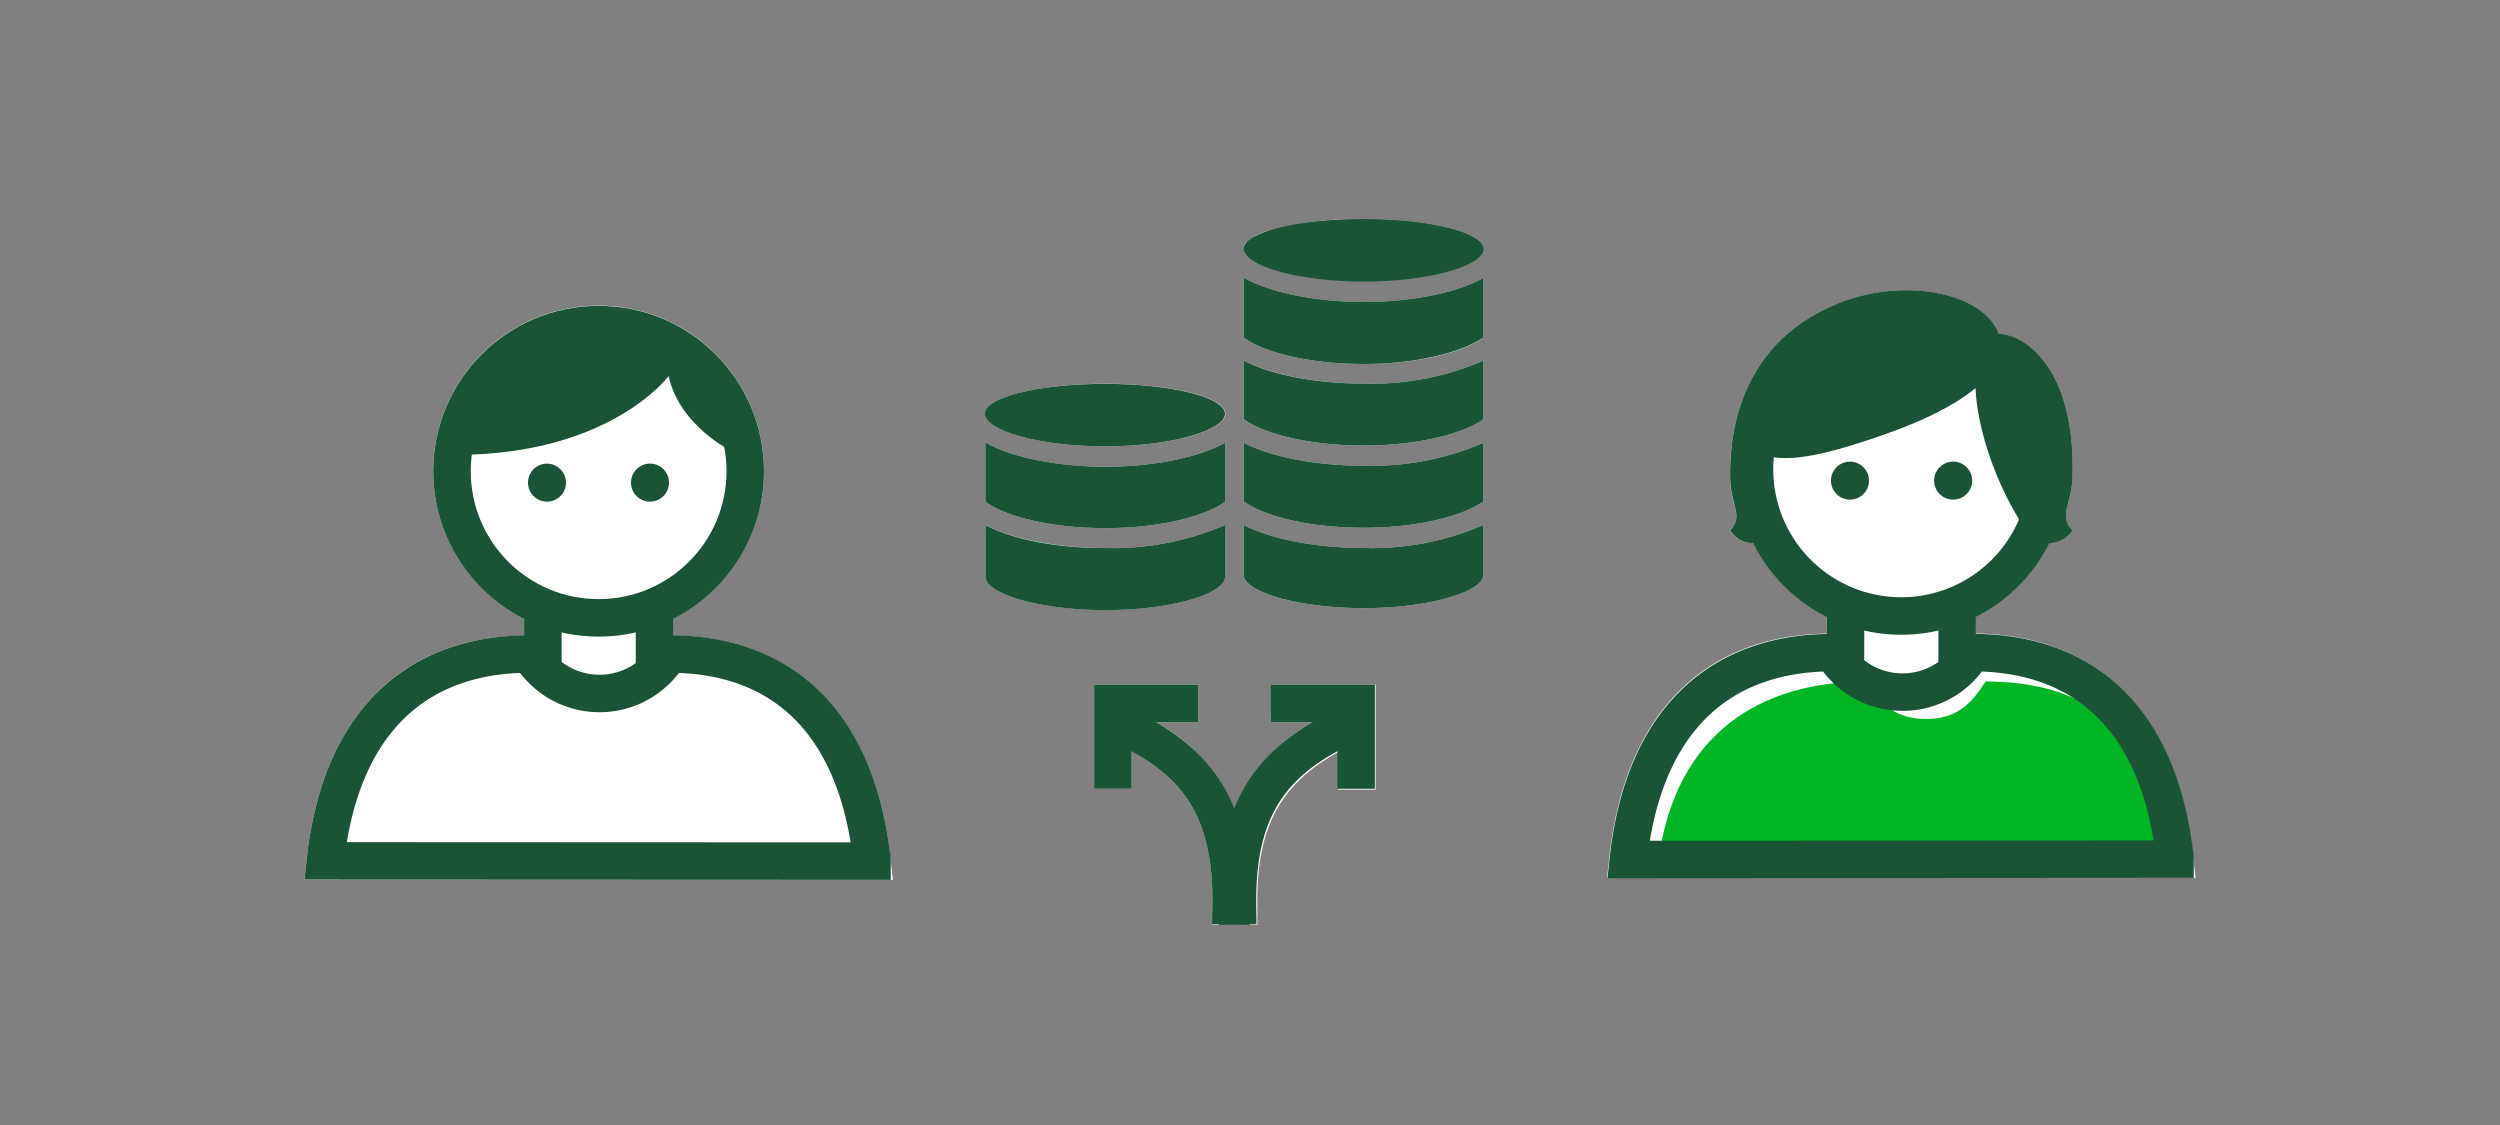 <svg xmlns="http://www.w3.org/2000/svg" viewBox="0 0 200 90"><rect x="0" y="0" width="200" height="90" fill="#808080" stroke="none"/><title>incomeSplitting</title><g id="FLT_ART_WORKS" data-name="FLT ART WORKS"><path d="M101.66,57.77h3.41a14,14,0,0,0-6.31,6.95,14,14,0,0,0-6.31-6.95h3.41v-3H87.53V63.1h3v-3c4.73,2.6,6.56,6.16,6.46,12.33L97,74h.59v0l1.2,0L100,74v0h.59l0-1.5c-.1-6.17,1.74-9.73,6.46-12.33v3h3V54.77h-8.33Z" style="fill:#fff"/><path d="M99.5,22.22V27c1.27,1,4.74,2.12,9.59,2.12s8.29-1.14,9.58-2.11V22.24c-2.2,1.23-5.92,1.92-9.56,1.92S101.7,23.46,99.5,22.22Z" style="fill:#fff"/><path d="M99.5,28.84v4.68c1.27,1,4.74,2.12,9.59,2.12s8.29-1.14,9.58-2.1V28.85a22.49,22.49,0,0,1-9.58,1.84C105.46,30.69,101.75,30,99.5,28.84Z" style="fill:#fff"/><path d="M99.5,35.42V40.1c1.27,1,4.74,2.12,9.59,2.12s8.29-1.14,9.58-2.11V35.43a22.65,22.65,0,0,1-9.58,1.83C105.46,37.26,101.75,36.6,99.5,35.42Z" style="fill:#fff"/><path d="M99.5,42v4c0,1.32,4.27,2.65,9.58,2.65s9.59-1.33,9.59-2.65V42a22.49,22.49,0,0,1-9.58,1.84C105.46,43.84,101.75,43.17,99.5,42Z" style="fill:#fff"/><path d="M117.54,18.79a7,7,0,0,0-.75-.29,15.68,15.68,0,0,0-2.31-.56,32.87,32.87,0,0,0-5.39-.41h0a27,27,0,0,0-7.42.88,4.3,4.3,0,0,0-2,1,.71.71,0,0,0-.19.47c0,1.31,4.25,2.61,9.59,2.61s9.6-1.3,9.6-2.61C118.69,19.52,118.28,19.13,117.54,18.79Z" style="fill:#fff"/><path d="M88.43,35.71c5.35,0,9.6-1.3,9.6-2.61s-4.25-2.4-9.6-2.4-9.6,1.1-9.6,2.4S83.08,35.71,88.43,35.71Z" style="fill:#fff"/><path d="M98,46.17V42a22.52,22.52,0,0,1-9.58,1.84c-3.63,0-7.34-.66-9.6-1.85v4.15c0,1.33,4.28,2.66,9.59,2.66S98,47.5,98,46.17Z" style="fill:#fff"/><path d="M78.83,35.4v4.73c1.28,1,4.74,2.12,9.6,2.12s8.29-1.14,9.58-2.11V35.42c-2.21,1.23-5.92,1.92-9.57,1.92S81,36.64,78.83,35.4Z" style="fill:#fff"/><path d="M71.43,70.39H24.35l.25-2.23C26,57.15,32.15,51,41.93,50.84V49.49a13.23,13.23,0,1,1,11.92,0v1.35c9.8.13,15.95,6.28,17.34,17.35Z" style="fill:#fff"/><path d="M175.64,70.23H128.56l.25-2.23c1.4-11,7.55-17.13,17.33-17.32V49.33a13.27,13.27,0,0,1-5.87-5.89,2.1,2.1,0,0,1-1.87-1c1.14-1.16,0-2,0-4.29,0-2,0-10.39,8.67-13.88,5.48-2.2,11.71-.7,12.82,2.45,2,0,6.17,2.71,5.9,11.43-.07,2.26-1.13,3.13,0,4.29a2.31,2.31,0,0,1-1.87,1,13.28,13.28,0,0,1-5.85,5.89v1.35C167.86,50.81,174,57,175.4,68Z" style="fill:#fff"/><polyline points="101.67 56.27 108.49 56.27 108.49 63.1" style="fill:none;stroke:#1a5436;stroke-miterlimit:10;stroke-width:3px"/><path d="M99,72.47c-.12-7.62,2.63-11.5,8.37-14.25" style="fill:none;stroke:#1a5336;stroke-linecap:square;stroke-miterlimit:10;stroke-width:3px"/><polyline points="95.86 56.27 89.03 56.27 89.03 63.1" style="fill:none;stroke:#1a5436;stroke-miterlimit:10;stroke-width:3px"/><path d="M98.49,72.47c.12-7.62-2.63-11.5-8.37-14.25" style="fill:none;stroke:#1a5336;stroke-linecap:square;stroke-miterlimit:10;stroke-width:3px"/><path d="M109.11,22.35c5.26,0,8.72-1.39,9.56-2.29l0-.14c0-1.3-4.25-2.39-9.6-2.39s-9.59,1.09-9.59,2.39l0,.11C100.29,20.92,103.78,22.35,109.11,22.35Z" style="fill:#1a5336"/><path d="M118.67,27V22.24c-2.2,1.23-5.92,1.92-9.56,1.92s-7.41-.7-9.61-1.94V27c1.27,1,4.74,2.12,9.59,2.12S117.38,27.93,118.67,27Z" style="fill:#1a5336"/><path d="M118.67,33.54V28.85a22.49,22.49,0,0,1-9.58,1.84c-3.63,0-7.34-.66-9.59-1.85v4.68c1.27,1,4.74,2.12,9.59,2.12S117.38,34.5,118.67,33.54Z" style="fill:#1a5336"/><path d="M118.67,40.11V35.43a22.65,22.65,0,0,1-9.58,1.83c-3.63,0-7.34-.66-9.59-1.84V40.1c1.27,1,4.74,2.12,9.59,2.12S117.38,41.08,118.67,40.11Z" style="fill:#1a5336"/><path d="M99.5,42v4c0,1.32,4.27,2.65,9.58,2.65s9.59-1.33,9.59-2.65V42a22.49,22.49,0,0,1-9.58,1.84C105.46,43.84,101.75,43.17,99.5,42Z" style="fill:#1a5336"/><path d="M118.69,19.92c0,1.31-4.25,2.61-9.6,2.61s-9.59-1.3-9.59-2.61,4.25-2.39,9.59-2.39S118.69,18.62,118.69,19.92Z" style="fill:#1a5336"/><path d="M98,33.1c0,1.31-4.25,2.61-9.6,2.61s-9.6-1.3-9.6-2.61,4.25-2.39,9.6-2.39S98,31.8,98,33.1Z" style="fill:#1a5336"/><path d="M78.83,42v4.15c0,1.33,4.28,2.66,9.59,2.66S98,47.5,98,46.17V42a22.52,22.52,0,0,1-9.58,1.84C84.8,43.87,81.09,43.21,78.83,42Z" style="fill:#1a5336"/><path d="M78.83,35.4v4.73c1.28,1,4.74,2.12,9.6,2.12s8.29-1.14,9.58-2.11V35.42c-2.21,1.23-5.92,1.92-9.57,1.92S81,36.64,78.83,35.4Z" style="fill:#1a5336"/><line x1="43.43" y1="53.71" x2="43.43" y2="48.42" style="fill:none;stroke:#1a5336;stroke-miterlimit:10;stroke-width:3px"/><line x1="52.36" y1="48.42" x2="52.36" y2="53.71" style="fill:none;stroke:#1a5336;stroke-miterlimit:10;stroke-width:3px"/><circle cx="47.89" cy="37.7" r="11.73" style="fill:none;stroke:#1a5336;stroke-miterlimit:10;stroke-width:3px"/><path d="M43.76,37.09a1.52,1.52,0,1,0,1.52,1.52A1.53,1.53,0,0,0,43.76,37.09Z" style="fill:#1a5336"/><path d="M52,37.09a1.52,1.52,0,1,0,1.52,1.52A1.52,1.52,0,0,0,52,37.09Z" style="fill:#1a5336"/><path d="M53.49,30.08s-4.64,6.31-17.07,6.31a11.5,11.5,0,0,1,22.95,0C59.38,36.63,54.43,34.43,53.49,30.08Z" style="fill:#1a5336"/><path d="M69.76,68.89c0-.17,0-.35-.05-.52-1.39-11-7.46-16.05-16.18-16.05a6.49,6.49,0,0,1-11.14,0c-8.71,0-14.89,5-16.3,16l-.06.55Z" style="fill:none;stroke:#1a5336;stroke-linecap:square;stroke-miterlimit:10;stroke-width:3px"/><path d="M174,69.5c0-.16,0-.33-.05-.49-1.31-10.44-6.85-14.49-15.11-14.49-1.17,1.87-2.39,3-4.76,3s-3.61-1.12-4.79-3c-8.24,0-15.3,4-16.63,14.46,0,.17,0,.35-.06.52Z" style="fill:#00b624"/><line x1="147.64" y1="53.55" x2="147.64" y2="48.26" style="fill:none;stroke:#1a5336;stroke-miterlimit:10;stroke-width:3px"/><line x1="156.57" y1="48.26" x2="156.57" y2="53.55" style="fill:none;stroke:#1a5336;stroke-miterlimit:10;stroke-width:3px"/><path d="M163.84,37.54A11.74,11.74,0,1,1,152.11,25.8,11.73,11.73,0,0,1,163.84,37.54Z" style="fill:none;stroke:#1a5336;stroke-miterlimit:10;stroke-width:3px"/><path d="M148,36.93a1.52,1.52,0,1,0,1.52,1.52A1.53,1.53,0,0,0,148,36.93Z" style="fill:#1a5336"/><path d="M156.24,36.93a1.52,1.52,0,1,0,1.53,1.52A1.52,1.52,0,0,0,156.24,36.93Z" style="fill:#1a5336"/><path d="M157.7,29.92s-4.64,6.31-17.07,6.31a11.5,11.5,0,0,1,23,0C163.59,36.47,158.64,34.27,157.7,29.92Z" style="fill:#1a5336"/><path d="M174,68.73c0-.17,0-.35-.05-.52-1.39-11-7.46-16-16.18-16a6.49,6.49,0,0,1-11.14,0c-8.71,0-14.89,5-16.3,16l-.06.55Z" style="fill:none;stroke:#1a5336;stroke-linecap:square;stroke-miterlimit:10;stroke-width:3px"/><path d="M165.8,42.43a2.26,2.26,0,0,1-3.33.5c-3.59-4.69-6.46-14.68-2.57-16.22,2,0,6.16,2.7,5.9,11.43C165.73,40.4,164.66,41.27,165.8,42.43Z" style="fill:#1a5336"/><path d="M159.9,26.71c-1.11-3.16-7.34-4.65-12.83-2.45-8.67,3.48-8.67,11.86-8.66,13.88,0,2.26,1.13,3.13,0,4.29,0,0,1.06,1.89,3.33.5l-.13-6.4c2.16.47,5.56-.51,9.33-1.84C156.51,32.73,161,29.86,159.9,26.71Z" style="fill:#1a5336"/></g></svg>